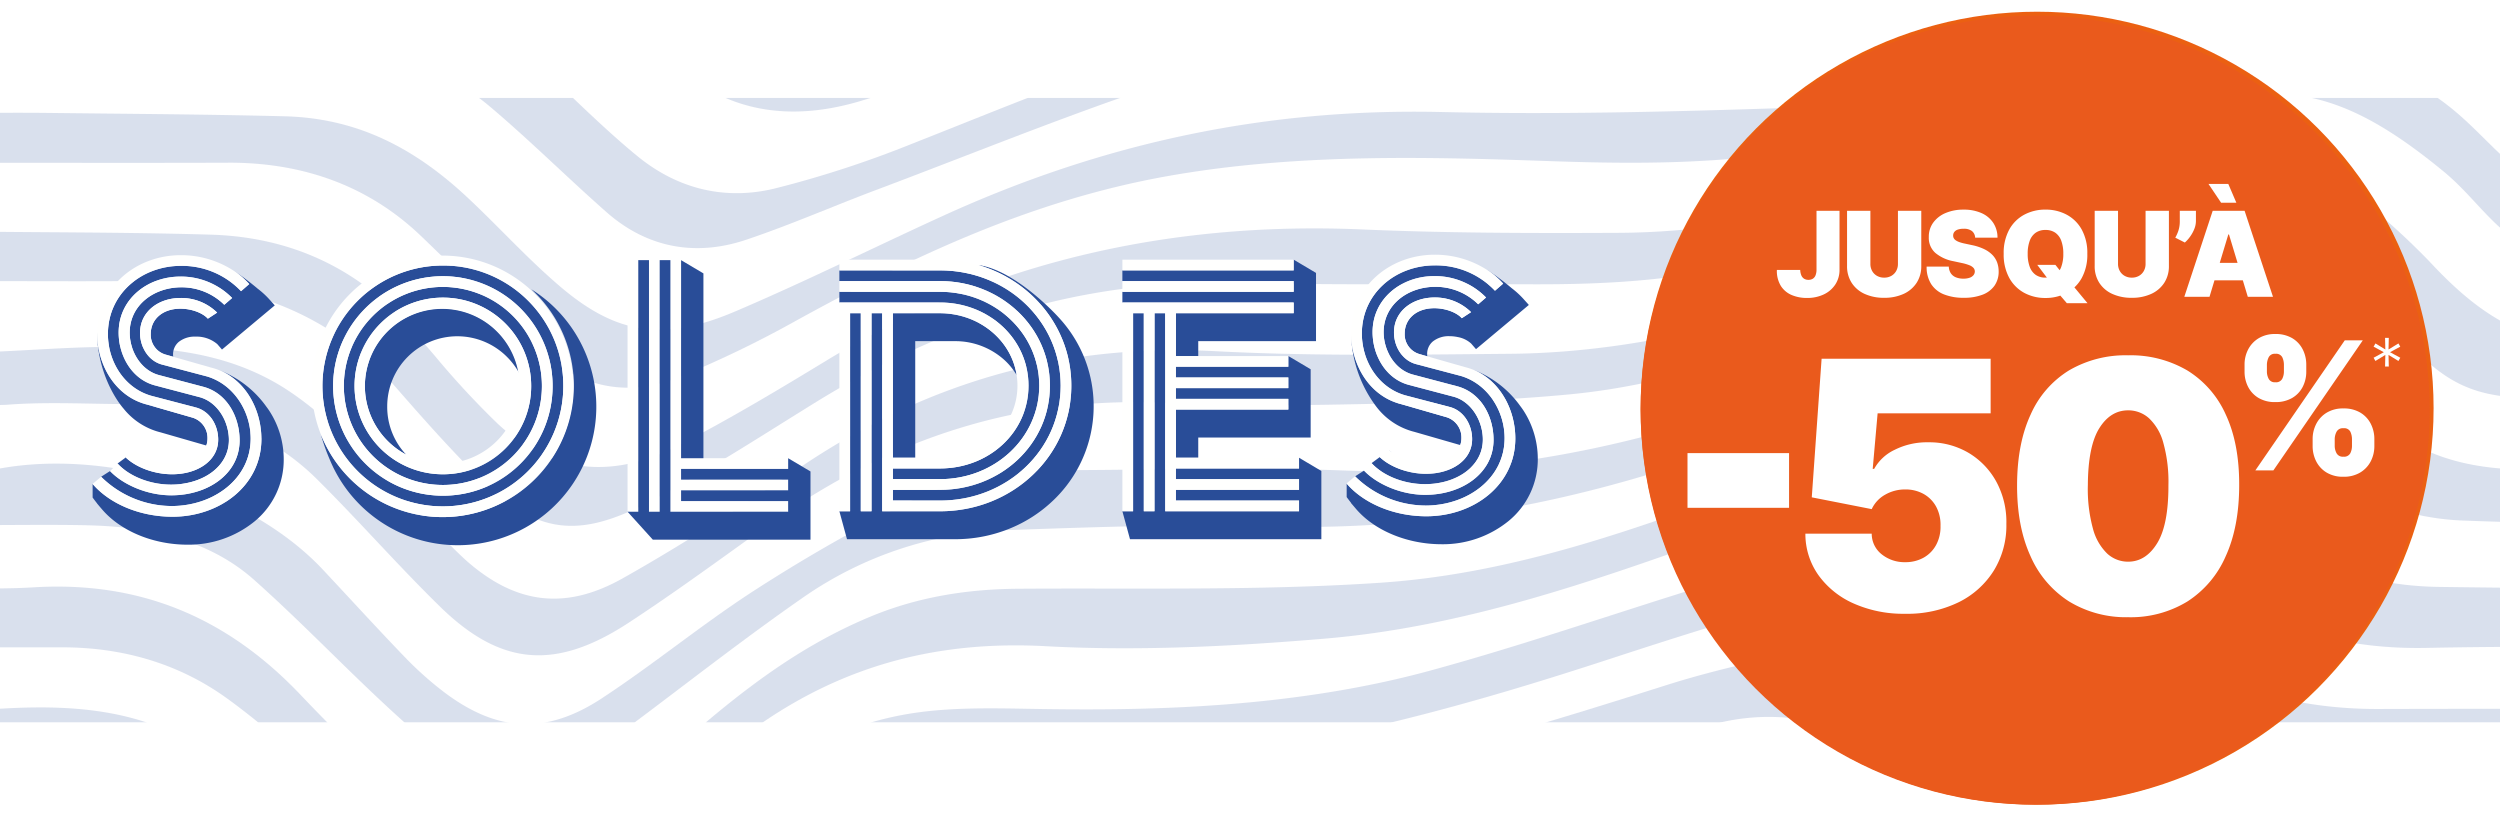<svg xmlns="http://www.w3.org/2000/svg" xmlns:xlink="http://www.w3.org/1999/xlink" width="640" height="210" viewBox="0 0 640 210"><rect x="0" y="0" width="640" height="210" fill="#333333" stroke="none"/><defs><clipPath id="a"><rect width="640" height="210" fill="#fff" stroke="#707070" stroke-width="1"/></clipPath><clipPath id="b"><rect width="708.615" height="160" transform="translate(0 0)" fill="none"/></clipPath><clipPath id="c"><rect width="657.977" height="940.296" fill="none"/></clipPath><clipPath id="d"><rect width="714.853" height="793.551" fill="none"/></clipPath><clipPath id="e"><rect width="389.949" height="91.807" fill="none"/></clipPath><clipPath id="g"><rect width="640" height="210"/></clipPath></defs><g id="f" clip-path="url(#g)"><rect width="640" height="210" fill="#fff"/><g clip-path="url(#a)"><g transform="translate(0 -1502)"><g transform="translate(0 1527)" clip-path="url(#b)"><g transform="translate(0 -388.984)" opacity="0.35"><g transform="translate(-8 -187)" clip-path="url(#c)"><g transform="translate(0.799 143.763)" opacity="0.5"><g clip-path="url(#d)"><path d="M15.362,5589.8l11.444-.083c9.55-.074,19.216-.15,28.93-.15,17.433,0,35.02.241,52.381,1.164,36.6,1.94,79.889,3.283,123.481-1.5,30.092-3.3,65.1-6.59,99.735-3.745,24.618,2.022,48.684,3.845,72.475,3.944,79.13.324,159.582.273,237.391.227,25.884-.017,44.92-.033,70.8-.035,1.891,0,3.833-.127,5.711-.25.639-.041,1.277-.083,1.917-.121V5570.22h-8.061c-24.55,0-42.251.022-66.8.044-67.591.059-137.484.118-206.224-.257a389.225,389.225,0,0,1-60.43-5.064c-34.927-5.708-72.558-9.663-111.056-.05-50.826,12.688-105.533,15.506-167.247,8.617-20.582-2.3-41.852-2.539-62.42-2.774-9.059-.1-18.426-.21-27.616-.491a9.482,9.482,0,0,0-2.375.389c-.344.083-.707.171-1.1.257.013,1.052.054,2.092.095,3.12a40.075,40.075,0,0,1-.215,8.042c-.463,2.869-.2,4.731.828,5.859,1.233,1.356,3.77,1.962,8.352,1.891" transform="translate(-5.811 -4798.953)" fill="#294d98"/><path d="M31.24,5326.86l7.021.362c20.407,1.052,41.508,2.139,62.217,3.705,8.784.664,17.677,1.653,26.277,2.608,9.581,1.064,19.488,2.166,29.263,2.82,35.013,2.341,71.431-2.505,118.1-15.716,37.454-10.606,73-11.453,108.682-2.593a300.6,300.6,0,0,0,68.287,8.41c66.5.678,134.13.557,199.536.443,23.849-.043,40.85-.085,64.7-.091,1.909,0,3.866-.1,5.755-.187.637-.03,1.274-.061,1.911-.089v-17.914c-.385-.041-.745-.083-1.085-.122a23.7,23.7,0,0,0-2.655-.213h-.012q-28.829.027-57.657-.091c-45.051-.124-84.8-.251-130.6.534-48.912.84-96.618-.01-142.311-19.363-20.519-8.692-43.354-9.142-67.866-1.334-17.413,5.545-35.049,11.685-52.418,18.247-49.843,18.835-100.382,23-150.213,12.382-28.961-6.172-63.507-12.254-100.12-10.523-1.9.089-3.807.211-5.752.335l-2.007.126V5326.8c2.26-.006,4.439-.033,6.562-.061,2.246-.029,4.439-.057,6.6-.057,2.633,0,5.215.042,7.79.176" transform="translate(-9.399 -4567.339)" fill="#294d98"/><path d="M118.027,5098.355c50.419,11.029,99.5,7.045,145.872-11.841,6.006-2.446,12.078-5,17.949-7.47,9.385-3.948,19.089-8.031,28.784-11.779,15.109-5.845,31.625-11.237,50.066-11.237.287,0,.572,0,.862,0,14.412.132,29.1,3.5,46.213,10.61,31.928,13.255,62.2,19.525,92.573,19.155,51.473-.62,103.815-.83,154.433-1.033,22.343-.09,37.837-.18,60.177-.3,2.113-.013,4.252-.128,6.321-.242.7-.038,1.393-.076,2.082-.109v-17.449h-7.766c-19.862-.011-32.87-.033-52.728-.067-47.3-.079-96.214-.163-144.311.247-35.249.283-64.963-7.548-91.017-23.986-16.375-10.33-33.938-14.071-52.193-11.129l-.6.1c-16.4,2.645-33.368,5.381-48.347,11.2-21.192,8.235-41.8,18.4-61.74,28.231q-4.491,2.216-8.983,4.423c-33.779,16.579-68.352,22.127-102.754,16.487-21.435-3.513-42.73-9.21-63.323-14.719q-6.749-1.806-13.5-3.588c-22.947-6.026-44.315-8.251-65.312-6.789v18.383a179.378,179.378,0,0,1,18.117-.9c27.267,0,53.213,5.794,78.463,11.432q5.329,1.19,10.659,2.364" transform="translate(-9.811 -4356.534)" fill="#294d98"/><path d="M541.208,4851.214c-31.061-.013-57.336-8.778-78.092-26.051-17.155-14.276-38.009-18.766-61.993-13.337-14.329,3.243-28.769,6.967-42.735,10.568-14.344,3.7-29.175,7.524-43.909,10.834-32.229,7.238-53.923,17.813-70.341,34.288-9.2,9.231-22.142,15.736-38.464,19.334-27.961,6.167-56.456,3.772-87.122-7.318-10.631-3.845-21.287-8.045-31.59-12.106-8-3.152-16.265-6.41-24.462-9.48-15.147-5.671-32.358-7.79-52.605-6.475v16.065c4.038.292,8.069.455,11.977.612,9.224.37,17.936.719,26.277,2.677,22,5.165,43.936,11.694,65.154,18.01l7.67,2.28c53.413,15.849,99.416,10.453,140.638-16.5,6.158-4.028,12.452-7.734,18.9-11.492,28.1-16.38,60.41-23.623,93.817-30.181,27.66-5.426,51.4-.817,72.576,14.1,1.078.76,2.292,1.443,3.465,2.1,1.011.57,2.058,1.159,3.041,1.808,16.5,10.88,36.349,16.71,59.008,17.329,15.38.422,31.045.349,46.192.274q8.834-.041,17.664-.057c34.016,0,61.182-.023,95.2-.042l51.252-.025V4851.1h-2.854l-58.675.051c-42.276.044-77.706.09-119.982.069" transform="translate(-9.07 -4171.334)" fill="#294d98"/><path d="M712.877,4651.737c-25.788-.071-45.174-.075-70.514-.069q-32.507,0-65-.041c-21.135-.042-45.519-1.958-66.113-15.854-6.5-4.39-12.7-9.228-18.682-13.907-16.61-12.984-34.925-17.187-54.445-12.49-9.734,2.342-19.562,4.952-29.067,7.476-11.724,3.113-23.849,6.333-35.914,9.081q-9.611,2.191-19.218,4.448c-25.8,6.019-52.485,12.242-79.193,16.1-25.466,3.679-44.755,10.414-56.127,31.331-7.4,13.608-21.295,21.884-40.186,23.933-14.854,1.615-28.66-.11-41.033-5.119-18.653-7.552-36.65-16.273-53.32-24.574q-2.588-1.289-5.171-2.6c-16.129-8.13-32.806-16.537-52.3-17.351-2.859-.12-5.312-.266-7.415-.39-5.969-.356-9.256-.551-10.472.579-1.148,1.068-1.028,3.822-.808,8.822.078,1.793.169,3.878.22,6.3.209.069.4.14.585.206a3.765,3.765,0,0,0,1.205.318c1.952-.1,3.893-.148,5.811-.148,28.036,0,52.312,10.305,73.057,20.112,20.145,9.524,43.844,19.931,70.2,22.881,33.624,3.764,58.431-4.14,75.858-24.161l.772-.889c3.105-3.579,6.316-7.28,10.388-10,1.241-.83,2.488-1.691,3.74-2.556,6.093-4.208,12.392-8.56,19.524-10.391,25.716-6.6,52.009-12.885,77.436-18.963,18.661-4.461,37.958-9.073,56.877-13.776,28.9-7.179,53.545-2.392,75.34,14.642,19.291,15.076,38.5,22.53,58.711,22.788,46.259.586,86.456.6,131.952.617q23.331.009,46.661.038h.015a15.127,15.127,0,0,0,4.214-.66c.565-4.793,1.113-9.638.37-14.223-.476-.487-4.946-1.5-7.96-1.506" transform="translate(-7.298 -4002.111)" fill="#294d98"/><path d="M720.5,4452.224c-.134-.152-.311-.356-.547-.64h-8.987c-10.621-.009-21.385-.086-31.809-.176-23.668-.2-41.287-.412-65.283.506-40.265,1.537-69.917-8.94-93.325-32.968-11.423-11.727-27.293-16.133-44.661-12.41-12.078,2.587-23.852,5.207-35.122,8.781-61.3,19.442-121.75,36.867-186.826,36.688H253.7c-24.323,0-42.712,10.688-53.192,30.923A87.884,87.884,0,0,1,194,4493.193c-9.058,12.746-21.416,18.489-35.748,16.611-14.557-1.91-25.645-5-33.9-9.452-14.2-7.655-27.743-16.6-40.844-25.252-4.591-3.031-9.18-6.061-13.8-9.043-18.609-12.005-39-16.556-62.358-13.9.007.959.026,1.9.044,2.832a73.471,73.471,0,0,1-.109,7.552c-.155,1.874.122,3.106.872,3.878.862.89,2.481,1.308,5.1,1.317a172.939,172.939,0,0,1,22.4,1.392c18.1,2.414,32.949,11.119,47.306,19.538l.687.4c3.346,1.961,6.66,3.968,9.973,5.977,14.831,8.984,30.167,18.274,48.192,23.009,15.61,4.1,33.845,6.951,50.742-2.994,10.11-5.949,15.442-15.216,20.6-24.178,6.176-10.735,15.836-23.143,35.877-23.827,49.359-1.686,96.2-13.361,131.492-23.344,20.508-5.8,47.56-13.205,74.948-19.015,16.09-3.415,32.211.442,46.635,11.146q3.018,2.238,6.06,4.453c3.778,2.764,7.684,5.621,11.442,8.518,16.014,12.332,34.909,18.585,56.165,18.585.575-.04,1.271,0,1.9,0,28.543,0,50.237.056,78.78.111q24.231.048,48.463.085c9.048.014,14.039.02,15.789-1.887,1.647-1.791,1.062-5.873-.015-13.271-.044-.053-.1-.119-.184-.21" transform="translate(-6.874 -3832.733)" fill="#294d98"/><path d="M26.665,4269.042c.608-.014,1.215-.021,1.82-.021,16.053,0,31.229,5.012,46.335,15.292,5.2,3.536,10.26,7.353,15.155,11.043,3.007,2.268,6.016,4.536,9.071,6.754q2.092,1.518,4.174,3.05c12.27,9,24.959,18.3,40.9,23.032,16.346,4.854,27.839,2.3,38.433-8.543a130.9,130.9,0,0,0,13.748-17.333c15.929-23.145,38.226-34.049,68.231-33.387a432.322,432.322,0,0,0,48.593-1.6c42.443-3.853,82.443-15.587,115.974-26.559,16.465-5.388,35.961-11.605,55.716-16.86,14.485-3.854,29.051-1.752,41.008,5.921a232.418,232.418,0,0,1,25.565,19.579c13.5,11.592,28.442,17.8,44.428,18.457,23.626.968,40.845,1.248,64.121,1.519q9.633.114,19.26.239c10.188.14,20.158.106,30.716.068q6.666-.023,13.42-.033v-16.032h-8.654q-14.495,0-28.99-.013c-21.963-.015-37.817-.031-60.146.034-26.961.041-49.315-8.777-66.361-26.314-2.141-2.2-4.421-4.374-6.629-6.475-1.129-1.075-2.258-2.15-3.374-3.234-11.242-10.916-24.807-14.941-39.244-11.642-15.761,3.6-31.452,8.377-46.627,13l-6.236,1.9c-9.462,2.866-19.022,5.944-28.266,8.919-14.994,4.827-30.5,9.819-46.014,14.047-34.865,9.5-71.259,10.233-99.08,9.814l-3.69-.062c-9.833-.175-20.014-.355-29.626,1.126-26.894,4.146-44.424,20.074-58.027,35.108-1.565,1.732-3.1,3.485-4.644,5.238a184.689,184.689,0,0,1-12.692,13.5c-9.678,9.011-21.6,11.328-33.565,6.523a132.671,132.671,0,0,1-28.948-15.537c-7.621-5.59-14.886-11.732-21.911-17.67-6.552-5.537-13.326-11.263-20.36-16.517-17.867-13.348-40.156-12.928-59.773-11.343v15.042c1.623,0,3.212.012,4.781.021,3.942.024,7.663.047,11.41-.043" transform="translate(-9.55 -3664.928)" fill="#294d98"/><path d="M8.089,4072.818a2.832,2.832,0,0,0,.459.91c.127.2.266.424.409.674h6.1c5.105,0,10.27,0,15.437,0h.081c16.05,0,30.279,4.414,42.3,13.12,5.316,3.851,10.416,8.106,15.184,12.135,4,3.376,7.969,6.887,11.812,10.282,7.6,6.715,15.463,13.659,23.817,19.855,16.859,12.507,32.182,11.809,48.225-2.184,4.6-4.016,8.971-8.375,13.2-12.591,1.751-1.747,3.5-3.494,5.273-5.223,26.951-26.3,56.236-37.645,92.134-35.677,25.677,1.4,51.358-.279,70.862-1.9,36.176-3,69.531-14.884,101.788-26.375,17.661-6.292,38.662-13.511,60.513-19.359,15.233-4.075,29.99-.478,41.554,10.132l1.079.989c4.812,4.417,9.789,8.983,14.592,13.549,17.068,16.237,37.691,23.9,63.018,23.391,19.308-.378,32.1-.286,51.09-.2,8.948.042,17.859.087,26.845.079,1.72,0,3.468-.094,5.319-.193.668-.036,1.354-.072,2.062-.1V4059.4l-2.6,0c-2.282,0-4.4.005-6.521-.006q-11.67-.056-23.339-.083c-18.56-.054-30.9-.11-49.776-.379-17.884-.256-33.021-5.718-44.993-16.237-5.534-4.864-10.862-10.044-16.014-15.053q-2.94-2.859-5.894-5.7c-11.029-10.57-24.133-14.424-37.885-11.163a499.016,499.016,0,0,0-54.71,16.387q-6.891,2.5-13.767,5.06c-30.955,11.453-62.963,23.3-97.644,25.637-22.922,1.548-46.376,1.521-69.031,1.5-7.9-.007-15.8-.018-23.69.038-14.306.1-26.821,2.489-38.258,7.306-17.9,7.54-32.283,18.5-48.371,32.625l-1.968,1.729c-7.214,6.348-14.675,12.912-22.846,18.521-9.432,6.474-20.624,6.988-31.511,1.453-4.716-2.4-10.734-5.687-15.434-9.854-8.419-7.466-16.7-15.51-25.327-24.594-19.156-20.175-41.543-29.193-68.466-27.54-3.323.2-5.948.238-8.057.267-3.576.048-5.547.075-6.34.853-.886.869-.842,3.251-.762,7.575.026,1.45.057,3.128.06,5.074" transform="translate(-7.491 -3501.464)" fill="#294d98"/><path d="M39.773,3883.387c18.607.387,32.584,4.969,42.727,14,6.7,5.964,13.166,12.289,19.423,18.406,6.114,5.976,12.434,12.154,18.947,17.979a69.251,69.251,0,0,0,19.819,12.877c12.431,5.03,23.062-.879,31.825-7.321,6.335-4.657,12.7-9.48,18.848-14.145,10.279-7.8,20.91-15.856,31.755-23.393a96.4,96.4,0,0,1,52.6-17.186l2.3-.08c21.28-.735,43.286-1.5,64.882-.844,40.886,1.219,81.754-6.326,124.935-23.112,22.378-8.7,46.146-16.811,72.661-24.8,11.62-3.5,28.414-5.131,42.461,6.958,5.858,5.041,11.97,10.861,18.687,17.794,13.292,13.718,28.9,21,46.378,21.654,19.567.728,32.656.785,51.936.841,7.82.023,15.641.045,23.457.11a2.7,2.7,0,0,1,.336-.281c.072-.054.143-.111.218-.167V3869.2h-8.235q-7.844,0-15.7.006c-11.638.008-23.67.019-35.5-.066-21.86-.16-32.9-6.778-46.33-19.669q-4.181-4.014-8.338-8.044-4.811-4.656-9.644-9.3c-12.83-12.291-27.337-16-44.361-11.324-1.487.408-3,.764-4.511,1.12a71.093,71.093,0,0,0-7.614,2.091l-7.13,2.552c-20.824,7.45-42.355,15.154-63.378,23.024-39.2,14.671-75.811,21.134-111.963,19.76-16.858-.643-34.051-.446-50.678-.256-6.826.078-13.651.155-20.474.178-16.281.055-28.65,2.472-38.931,7.6a427.322,427.322,0,0,0-40.3,22.966c-7.054,4.542-13.879,9.567-20.482,14.427-6.086,4.48-12.379,9.113-18.855,13.371-14.235,9.365-26.746,8.859-40.563-1.63a87.427,87.427,0,0,1-9.994-8.943c-4.6-4.771-9.172-9.695-13.588-14.457q-3.666-3.952-7.349-7.892c-20.282-21.609-59.961-32.513-88.772-24.474v13.1c2.908,0,5.765-.017,8.588-.032,3.051-.015,6.027-.031,8.97-.031,3.673,0,7.293.024,10.942.1" transform="translate(-10.212 -3341.688)" fill="#294d98"/><path d="M719.552,3678.6c-.126-.182-.295-.43-.525-.781-3.255,0-6.526.023-9.808.045-7.546.049-15.35.1-23.058-.094-25.195-.638-37.318-8.16-51.151-23a181.354,181.354,0,0,0-18.565-16.741c-13.295-10.768-28.091-14.006-43.983-9.628a219,219,0,0,0-22.238,7.238c-7.464,2.936-14.981,6.064-22.251,9.089-8.97,3.733-18.245,7.593-27.511,11.13-28.727,10.966-63.17,22.22-100.821,22.551l-8.458.079c-21.9.213-44.537.434-66.718-.735-38.666-2.041-73.187,7.483-105.616,29.1-13.761,9.172-29.826,19.737-46.356,29.033-14.451,8.127-27.083,6.762-39.76-4.285a99.454,99.454,0,0,1-7.3-7.3c-1.623-1.741-3.3-3.543-5.048-5.228-3.261-3.143-6.451-6.468-9.536-9.682-7.22-7.523-14.688-15.3-23.538-21.266-19.718-13.281-43.25-11.985-66.016-10.733-4.763.262-9.68.533-14.515.669-.039.56-.07,1.081-.1,1.578a31.466,31.466,0,0,1-.37,3.809c-.559,3.066-.259,5.153.919,6.379,1.326,1.383,3.941,1.911,8.017,1.6,3.877-.291,7.8-.381,11.716-.381,3.191,0,6.37.06,9.5.118,2.014.038,4.027.076,6.039.1,21.684.241,39.081,6.714,51.708,19.238,5.136,5.1,10.152,10.422,15,15.573,5.311,5.639,10.8,11.471,16.458,17.007,15.59,15.254,29.6,16.459,48.365,4.166,9.781-6.406,19.384-13.312,28.671-19.992q3.534-2.54,7.068-5.073c31.98-22.867,65.54-33.067,102.508-31.174,18.247.933,36.984.538,53.521.19,14.951-.314,32.33-.787,49.367-2.429,25.977-2.5,50.17-11.372,73.566-19.946l5.668-2.075c5.834-2.126,11.644-4.3,17.457-6.476,14.681-5.493,29.862-11.174,45.154-15.954,24.035-7.513,39.87-3.521,56.461,14.249l10.464,11.176c10.936,11.7,16.926,18.321,31.307,19.692a499.467,499.467,0,0,0,52.5,1.867c6.309-.058,10.243-.2,11.674-1.738,1.4-1.508.992-4.989.308-10.755-.008.05-.078-.055-.182-.208" transform="translate(-5.875 -3180.617)" fill="#294d98"/><path d="M51.556,3525.445c.365,0,.731,0,1.095,0,27.055,0,48.723,9.105,64.421,27.074,6.888,7.885,13.687,15.577,21.131,22.994,14.749,14.7,25.5,16.223,44.252,6.281,11.475-6.085,22.6-13.043,33.357-19.774q4.188-2.62,8.383-5.227c34.886-21.6,70.021-31.684,107.433-30.86,17.972.4,36.261.375,53.951.357q11-.013,21.994,0c19.783.071,42.849-.875,64.164-8.159,31.4-10.726,63.061-22.542,90.274-32.776,34.836-13.1,51.866-10.537,79.244,11.908,8.961,7.349,12.933,15.682,25.224,21.764,17.033,8.429,36.211,8.045,56.023,6.73V3512.73l-3.186-.008c-2.779-.009-5.444-.018-8.1.018-16.361.226-30.574-3.094-42.235-9.847-12.565-7.277-17.6-15.827-27.572-23.23-18.161-13.486-37.582-16.934-57.724-10.246-12.436,4.128-24.722,9.143-36.6,13.993-5.342,2.181-10.867,4.436-16.336,6.583-30.32,11.9-63.486,22.938-100.563,23.123-24.447.122-44.947.021-65.576-.868-50.805-2.189-96.992,9.12-137.264,33.62-11.858,7.214-24.543,14.831-37.8,21.684-17.2,8.894-32.772,7.01-46.286-5.594a214.322,214.322,0,0,1-16-17.265c-2.279-2.651-4.636-5.392-7.016-8.033-13.254-14.707-30.206-22.471-50.383-23.077-14.442-.432-29.144-.536-43.362-.636q-7.079-.05-14.16-.111h-.028a7.976,7.976,0,0,0-2.233.478c-.22.068-.442.136-.665.2v11.953c4.4,0,8.722.011,13,.021,10.041.022,19.523.044,29.15-.043" transform="translate(-8.667 -3046.289)" fill="#294d98"/><path d="M74.809,3376.531h.314c19.539,0,36.035,6.3,49.033,18.736,3.623,3.464,7.2,6.969,10.768,10.472,6.614,6.485,13.453,13.191,20.5,19.516,10.16,9.119,22.191,11.266,34.787,6.2a278.792,278.792,0,0,0,30.4-14.69c28-15.361,58.879-30.455,94.938-36.836,33.795-5.982,68.4-4.8,98.934-3.754,20.635.7,42.786.8,65.017-3.233,26.12-4.74,50.379-14.5,73.839-23.948q4.9-1.972,9.8-3.931c15.528-6.181,29.144-9.959,41.627-11.549,20.977-2.671,37.219,7.812,52.933,17.948l.28.18c13.586,8.762,21.781,17.413,39.69,21.345,5.817,1.278,11.672,2.051,17.869,2.869,2.466.326,4.946.653,7.435,1.016v-12.5c-2.861-.557-5.767-1.009-8.583-1.447-6.841-1.062-13.3-2.064-19.143-4.466-18.959-7.79-29.87-16.653-44.745-24.3-20.358-10.463-40.982-12.488-61.295-6.016-14.771,4.706-29.354,10.513-43.457,16.13l-1.1.437c-22,8.763-46.04,16.993-72.706,17.87-27.687.91-57.308,1.658-86.343.986-44.491-1.044-86.281,7.651-127.721,26.55-6.51,2.968-13.081,6.07-19.436,9.068-11.055,5.217-22.486,10.611-33.987,15.5-17.959,7.623-29.976,5.942-44.348-6.208-5.211-4.405-10.048-9.253-14.727-13.942-3.133-3.14-6.373-6.386-9.69-9.465-14.538-13.492-29.281-19.979-46.4-20.413-15.214-.386-30.695-.547-45.666-.7q-7.529-.078-15.054-.165c-4.314-.052-8.624-.04-13.06-.026q-2.69.01-5.448.013v12.776q9.914,0,19.6.011c15.259.013,30.2.024,45.131-.028" transform="translate(-9.219 -2927.664)" fill="#294d98"/><path d="M7.725,3238.969h2.65l27.705.026q26,.027,52.011.084c19.672.056,36.377,5.795,49.65,17.055,5.76,4.887,11.347,10.076,16.747,15.094,4.153,3.858,8.445,7.847,12.783,11.666,10.229,9,22.549,11.447,35.648,7.061,7.067-2.368,14.083-5.171,20.868-7.882,4.105-1.64,8.35-3.336,12.571-4.921,7.332-2.756,14.639-5.574,21.945-8.393,17.846-6.885,36.3-14.006,54.9-20.044,31.772-10.316,65.682-10.058,98.48-9.8l7.635.054c21.231.123,46.356-.026,71.744-2.084,23.512-1.908,45.1-10.685,65.967-19.173q2.884-1.172,5.765-2.338c35.813-14.461,61.324-13.606,92.076,2.615,11.605,6.122,24.762,10.544,37.483,14.82l4.38,1.475c4.662,1.578,9.743,2.3,15.121,3.058,2.186.309,4.439.627,6.717,1.013v-12.077c-22.641-2.325-43.206-10.089-63.1-17.6-3.428-1.293,0-2.588-3.442-3.855-19.513-7.195-36.948-9.085-53.325-5.784a365.229,365.229,0,0,0-37.931,10.1c-4.565,1.44-9.183,2.993-13.65,4.494-18.268,6.141-37.16,12.492-57.6,12.982-12.2.291-24.6.248-36.6.208-13.686-.049-27.836-.1-41.725.352-18.63.6-41.815,1.35-63.331,4.85-31.776,5.17-61.456,17.013-90.158,28.466q-6.168,2.46-12.34,4.9a270.8,270.8,0,0,1-35.028,11.411c-12.676,3.094-24.885.2-35.3-8.366-6.314-5.191-12.259-10.869-18.006-16.36l-.59-.563c-16.838-16.082-35.474-24.025-56.978-24.281-30.01-.358-60.659-.046-89.476.3-1.372.016-3.937,2.359-4.574,4.178-.51,1.453-.261,3.149.029,5.114.1.694.207,1.406.282,2.141" transform="translate(-6.77 -2821.333)" fill="#294d98"/><path d="M46.49,3107.5c8.922-.015,17.972-.031,27.067-.031,13.223,0,26.544.032,39.738.141,23.714.2,42.251,6.633,56.67,19.677,2.261,2.044,4.656,4.06,6.971,6.01,3.664,3.085,7.453,6.274,10.836,9.682,13.179,13.275,29.857,17,49.572,11.057,8.8-2.653,17.577-5.808,26.063-8.859,6.461-2.323,13.143-4.726,19.806-6.9q8.677-2.826,17.338-5.7c20.194-6.67,41.077-13.566,62.028-19.287,25.85-7.06,52.944-6.592,79.156-6.137,6.93.119,14.088.233,21.122.226,4.446-.013,9.02.064,13.432.139,12.961.217,26.371.442,39.04-1.531,17.12-2.665,34.14-7.329,50.6-11.838,4.568-1.252,9.134-2.5,13.7-3.713,28.039-7.428,51.4-8.169,73.516-2.335,5.852,1.544,4.835,3.146,10.666,4.747,8.71,2.391,17.716,4.864,26.638,7.092,7.482,1.867,14.961,3.41,22.88,5.045,3.234.667,6.5,1.342,9.813,2.049.533-5.43.767-8.481-.37-10-1.173-1.565-4.125-2.02-10.009-2.924l-.321-.05c-7.663-1.179-15.359-2.717-21.876-4.066-5.917-1.224-11.816-2.515-17.713-3.806-10.418-2.28-14.339-4.638-25.022-6.563-27.479-4.951-53.813.323-75.951,6.138-20.233,5.316-47.2,11.31-76.377,10.352-19.588-.632-39.56-.33-58.871-.036q-5.334.08-10.664.156a266.282,266.282,0,0,0-30.162,1.826c-29.069,3.777-56.012,12.816-81.117,21.751-21.515,7.658-44.447,15.747-67.464,23.057-17.362,5.516-33.52,2.134-46.725-9.781l-2.311-2.08c-3.573-3.209-7.267-6.528-10.726-9.933-15.567-15.328-34.275-23.337-55.6-23.8-29.018-.638-58.543-.73-87.1-.82q-16.4-.052-32.8-.132h0a2.866,2.866,0,0,0-1.007.412c-.106.058-.215.116-.324.173v10.622h7.476c9.476.009,18.918-.014,28.38-.029" transform="translate(-9.684 -2721.005)" fill="#294d98"/><path d="M52.4,2971.662q39.921.049,79.845.023h.256c32.213,0,55.681,9.047,71.742,27.655a27.9,27.9,0,0,0,3.068,2.887,34.416,34.416,0,0,1,2.839,2.609c13.63,14.566,31.734,18.589,53.812,11.957,28.767-8.645,56.385-18.177,79.605-26.361,40.212-14.172,74.863-20.138,109.026-18.757,9.111.366,18.413.246,27.406.13,7.531-.1,15.313-.2,22.962-.015,21.787.524,44.256-1.63,68.668-6.584,24.564-4.987,45.312-7.881,66.741-5.8,12.019,1.17,17.3,2.974,29.027,4.719,5.659.841,11.319,1.683,16.986,2.46,8.58,1.177,17.167,2.321,25.961,3.492l11.27,1.5v-10.278q-11.067-1.034-22.065-2.145c-17.3-1.715-28.344-3.488-45.94-4.637q-3.26-.215-6.537-.443c-16.023-1.1-32.588-2.243-48.274-.233-49.544,6.346-94.656,8.782-137.927,7.429-32.032-.983-65.022,4.586-100.752,17.072q-8.376,2.927-16.738,5.9c-18.708,6.619-38.055,13.463-57.444,19.352-35.7,10.843-49.877,8.2-68.99-12.844-18.589-20.468-42.438-29.82-75.112-29.548-28.276.267-57.027.206-84.83.147q-19.976-.041-39.953-.05c-1.865,0-3.719.115-5.682.235-.676.042-1.359.084-2.051.122v9.965h8.553q17.266.012,34.531.034" transform="translate(-8.588 -2616.403)" fill="#294d98"/><path d="M81.713,2637.732c13.081-.021,26.347-.043,39.68-.043,18.969,0,38.079.043,57,.194a227.262,227.262,0,0,1,36.576,3.2c22.209,3.819,36.678,17.155,47.9,29.7,13.888,15.515,32.521,20.008,55.39,13.34,22.913-6.678,43.334-13.44,62.433-20.674,45.532-17.243,85.17-25.1,124.523-24.833,50.408.385,101.668.226,151.236.075,21.318-.065,35.785-.13,57.1-.155h9.689v-9.673h-8.743c-19.628,0-32.409.026-52.037.051-47.039.062-95.678.123-143.518-.163-34.109-.243-64.693,4.331-93.607,13.864-12.451,4.1-24.975,8.588-37.089,12.923-15.17,5.431-30.857,11.046-46.555,15.973a125.451,125.451,0,0,1-36.571,5.339h-.248c-17.41-.033-29.176-10.557-38.39-20.848-16.445-18.366-38.791-27.305-68.282-27.305q-.645,0-1.292.005c-42.274.371-85.255.295-126.827.218-17.991-.033-35.924-.062-53.977-.062-1.373,0-2.745.066-4.237.137-.5.024-1.02.049-1.556.072v8.713h34.63q18.381-.005,36.761-.043" transform="translate(-9.423 -2345.039)" fill="#294d98"/><path d="M518.158,2806.393c-56.857-1.145-106.987,7.358-153.213,25.974-20.932,8.43-43.176,15.23-62.383,20.942-21.284,6.331-39.92,1.739-55.385-13.646-1.551-1.543-3.258-3.033-4.91-4.475-1.829-1.6-3.721-3.25-5.435-5-14.9-15.229-34.01-22.639-58.392-22.639h-.652c-36.54.2-73.692.12-109.624.047q-25.557-.052-51.116-.078h-.008a44.047,44.047,0,0,0-4.558.32c-.5.052-.994.1-1.5.151v9.2H21.647q20.611,0,41.222.051c31.833.056,64.752.115,97.116-.127.375,0,.749,0,1.121,0,30.25,0,53.687,9.232,71.629,28.208a121.177,121.177,0,0,0,9.712,8.918c10.245,8.686,20.754,12.4,32.141,11.368,8.671-.792,17.1-1.7,24.822-4.135,21.771-6.853,39.589-13.052,56.078-19.512,48.153-18.865,93.3-27,138.033-24.872,29.248,1.394,51.374,1.118,71.74-.89,41.728-4.115,78.77-4.034,131.282.258a182.3,182.3,0,0,0,18.775.233c2.716-.058,5.451-.117,8.211-.127v-8.968c-6.6-.243-13.153-.542-19.664-.84-15.079-.688-29.25-1.312-43.877-1.324-19.309.021-32.1.33-51.092.627-29.745.466-60.5.948-90.738.343" transform="translate(-9.976 -2493.034)" fill="#294d98"/><path d="M141.084,2447.267c24.162,0,48.425.019,72.488.074a180.27,180.27,0,0,1,28.681,2.25c20.86,3.428,34.564,16.073,46.811,28.73,16.141,16.683,36.033,21.6,59.13,14.613,16.916-5.118,33.811-11.07,50.15-16.825,9.776-3.444,19.886-7.005,29.9-10.353,29-9.694,60.526-18.594,94.63-18.5,47,.2,94.794.155,141.014.114,19.366-.017,31.882-.034,51.247-.035h8.653v-8.95l-2.779,0c-2.2,0-4.126.005-6.052-.006q-21.274-.142-42.549-.327c-33.485-.274-61.253-.567-95.315-.54-22.412.01-44.338.177-66.176,2.061-31.237,2.7-60.521,13.013-88.842,22.991l-7.381,2.6c-26.135,9.153-47.524,15.932-67.316,21.332a41.806,41.806,0,0,1-39.654-9.145c-6.936-6.078-13.55-12.243-18.537-16.936-12.954-12.185-26.179-18.584-41.622-20.138-9.875-.994-18.447-1.489-26.207-1.515-58.52-.191-118.025-.26-175.568-.326l-29.127-.034h-.026c-1.339,0-2.711.115-4.162.235-.49.041-.99.083-1.507.122v8.312c.481.03.942.062,1.386.092,1.355.094,2.527.174,3.7.174q27.222-.008,54.445-.032c23.232-.018,46.858-.036,70.582-.036" transform="translate(-9.96 -2184.945)" fill="#294d98"/><path d="M10.7,2235.295c2.009.012,3.748.021,5.488-.021,9.988-.242,19.977-.555,29.965-.869,20.739-.65,42.16-1.321,63.282-1.321.891,0,1.777,0,2.667,0,23.486.064,47.355.621,70.44,1.159,18.037.421,36.69.856,55.034,1.053,35.437.381,61.241,11.212,78.888,33.109,12.482,15.491,30.126,20.31,51.019,13.938,22.588-6.891,45.244-14.655,67.153-22.163q10.634-3.645,21.28-7.265l.707-.24c24.537-8.314,49.909-16.911,77.152-17.2,35.378-.38,71.349-.334,106.143-.292,14.471.018,22.09.035,36.561.025q15.448-.013,30.955,0l13.686,0v-7.923c-.583-.04-1.152-.084-1.712-.127-1.645-.127-3.2-.246-4.737-.247q-19.783-.007-39.566-.031c-42.351-.045-79.291-.088-122.358.168a247.815,247.815,0,0,0-36.372,3.206c-20.919,3.23-40.591,10.509-59.613,17.55-5.912,2.188-12.024,4.449-18.089,6.56-26.444,9.2-48.046,16.083-67.98,21.667-12.485,3.495-25.18.905-35.766-7.292a178.116,178.116,0,0,1-13.717-12.216q-1.4-1.334-2.8-2.664c-18.544-17.534-39-26.2-62.549-26.481-17.949-.217-35.425-.786-51.939-1.691-8.007-.438-16.118-1.078-23.96-1.7-19.448-1.534-39.56-3.12-59.631-1.748-24.864,1.7-50.219,2.579-74.738,3.427-11.073.383-22.523.779-33.777,1.246a18.779,18.779,0,0,0-2.966.46c-.368.076-.749.155-1.15.232l.461,7.678c.9,0,1.741.007,2.541.012" transform="translate(-7.247 -2004.235)" fill="#294d98"/><path d="M488.5,2002.571l-5.216,2.158c-22.6,9.354-45.97,19.027-69.852,26.518-37.916,11.891-48.451,1.889-63.812-16.813-7.852-9.562-17.459-20.083-32.153-23.915-15.01-3.913-27.909-5.932-39.435-6.169-19.446-.4-40.032-1.325-59.161-7.684-30.423-10.114-61.836-11.578-96.041-4.474-39.809,8.269-73.485,13.439-108.453,11.8a11.611,11.611,0,0,0-2.43.234c-.227.036-.456.073-.691.107v6.91a445.24,445.24,0,0,0,91.732-6q3.042-.51,6.088-1.033c23.414-3.991,47.627-8.118,71.827-3.477,29.924,5.737,64.831,11.807,100.9,11.427q.467,0,.933-.005c21.306,0,39.707,8.12,54.705,24.144,1.52,1.625,3,3.276,4.483,4.927,1.724,1.92,3.5,3.9,5.317,5.808,15.5,16.266,28.036,19.564,49.685,13.061,23.061-6.926,50.119-15.476,75.942-26.376,39.006-16.466,77.652-23.814,118.229-22.482,30.776,1.016,55.289.762,85.613.518,12.945-.1,26.33-.213,39.493-.22,1.9,0,3.784-.107,5.778-.218.674-.038,1.354-.076,2.041-.11v-7.234h-7.774q-21.174,0-42.346.1c-32.9.115-60.072.23-93.526-.3-30-.466-60.1,5.673-91.88,18.809" transform="translate(-10.197 -1791.59)" fill="#294d98"/><path d="M681.138,1724.7c-35.489-.072-65.338-.148-101.42.3-13.451.166-25.749,2.058-35.565,5.47-15.051,5.231-29.849,11.64-44.16,17.837-5.734,2.483-11.662,5.05-17.529,7.508-5.483,2.3-11.014,4.735-16.362,7.093-11.648,5.134-23.691,10.443-36.035,14.648-22.145,7.545-39.588,2.592-53.326-15.137-3.473-4.482-6.782-9.153-9.98-13.671l-1.4-1.968c-8.23-11.6-19.778-18.43-34.321-20.291-9.561-1.222-20.4-2.614-30.83-2.393-26.273.552-48.836-5.685-68.953-19.052-14.691-9.763-32.324-12.883-52.412-9.274-19.164,3.442-38.348,7.953-56.357,12.277-5.3,1.273-10.589,2.609-15.875,3.944-23.693,5.984-48.191,12.172-73.812,12.408-5.034.047-10.064.036-15.227.022-2.149-.005-4.319-.01-6.524-.011v7.35c3.7-.137,7.4-.166,10.985-.2,8.505-.067,16.538-.131,24.341-1.521,33.658-6,67.63-12.75,100.972-20.062,24.828-5.445,57.212-9.241,87.475,9.911,13.541,8.572,29.94,10.4,44.2,11.052,6.417.3,12.153.378,17.525.245q1.63-.04,3.231-.04c30.709,0,53.368,10.938,69.2,33.377,16.219,22.984,30.66,26.88,61.8,16.675,1.785-.585,3.12-1.076,4.328-1.594q13.814-5.921,27.614-11.858,23.989-10.31,48-20.578c25.889-11.043,50.639-16.259,75.521-15.979,31.143.364,55.966.329,86.6.3q19.646-.023,39.289-.014h11.791v-6.343c-.63-.049-1.212-.1-1.76-.148-1.456-.127-2.608-.227-3.77-.227q-18.628-.006-37.256-.055" transform="translate(-10.031 -1562.593)" fill="#294d98"/><path d="M14.162,1505.5c20-.2,43.505-1.2,66.146-7.132,13.464-3.526,27.112-7.237,40.311-10.824,15.963-4.34,32.47-8.826,48.785-13.025,14.018-3.608,26.6-5.433,38.063-5.433,20.775,0,37.843,6,53.031,18.259,8.8,7.1,20.774,11.662,35.591,13.554,11.811,1.508,23.359,2.912,34.806,3.537,23.607,1.287,39.762,9.976,49.39,26.564,3.143,5.412,6.955,11.216,11.656,17.744,9.1,12.644,22.14,17.213,38.729,13.574,7.767-1.7,15.932-3.734,23.007-7.067,15.9-7.49,31.848-15.442,47.272-23.132q10.576-5.273,21.17-10.515c23-11.338,45.455-16.638,68.663-16.271,30.19.508,54.055.362,83.759.224q19.058-.09,38.115-.131H720.9v-6.165c-.669-.056-1.324-.117-1.969-.178-1.833-.172-3.564-.334-5.283-.34-11.9-.037-23.812-.006-35.719.028-25.258.069-44.525.141-70.193-.49-34.391-.854-64.414,6.288-91.817,21.813l-1.246.707c-8.779,4.975-17.858,10.12-27.269,14.455q-3.99,1.839-7.979,3.7c-13.7,6.379-27.857,12.974-42.536,17.891-15.487,5.188-28.637,1.3-39.089-11.552a145.372,145.372,0,0,1-12.866-18.913c-10.905-18.787-27.73-28.215-52.951-29.67-30.561-1.761-53.576-9.1-72.429-23.1-14.745-10.948-33.748-14.889-53.5-11.09-27.733,5.326-54.766,11.945-86.822,20.243l-4.12,1.067c-28.575,7.415-58.121,15.08-89.051,15.08h-.583c-4.17-.013-8.344-.011-12.394-.006l-4.767,0c-.853,2.468-.919,4.138-.2,5.093.79,1.05,2.68,1.51,6.049,1.491" transform="translate(-7.185 -1367.308)" fill="#294d98"/><path d="M600.853,1333.192c-25.348-.172-47.215,5.182-66.786,16.418-5.654,3.247-11.327,6.654-16.812,9.949-8.211,4.931-16.7,10.031-25.317,14.705l-4.306,2.343c-12.084,6.588-24.581,13.4-37.872,18.138-14.3,5.1-27.727,1.051-36.841-11.1a206.246,206.246,0,0,1-11.268-17.313c-1.334-2.209-2.668-4.417-4.035-6.608-14.727-23.616-31.058-29.741-43.641-32.44-17.929-3.845-35.127-9.862-49.587-15.241-29.924-11.131-57.835-14.38-85.327-9.928-30.978,5.017-56.448,9.839-80.156,15.175l-3.944.889c-39.552,8.915-80.456,18.129-122.844,15.5a11.617,11.617,0,0,0-2.911.356c-.375.076-.766.154-1.178.227l.433,4.878c31.41,1.492,63.3-1.7,97.448-9.756l15.078-3.567c23.815-5.642,48.44-11.477,72.825-16.666a193.583,193.583,0,0,1,40.327-4.481,148.589,148.589,0,0,1,63.3,13.733,210.665,210.665,0,0,0,52.008,16.112c21.831,3.744,36.085,13.546,46.216,31.78a192.98,192.98,0,0,0,17.863,26.306c4.633,5.808,12.058,8.766,21.484,8.567,14.064-.3,25.674-5.654,35.176-10.847,16.9-9.239,33.8-19.034,50.133-28.507l4.309-2.5a145.224,145.224,0,0,1,77.783-20.073c27.884.578,49.411.439,76.86.311q17.317-.082,34.635-.114c1.729,0,3.477-.084,5.327-.171.66-.031,1.336-.063,2.03-.092v-5.9q-18.869,0-37.514.04c-29.476.045-53.1.093-82.9-.129" transform="translate(-7.524 -1232.548)" fill="#294d98"/><path d="M9.253,1191.57h.021c7.464-.236,15.072-.373,22.43-.505,20.42-.368,41.536-.748,61.915-3.279,23.1-2.871,46.366-7.214,68.86-11.415,13.062-2.44,26.57-4.962,39.912-7.172a345.585,345.585,0,0,1,56.489-4.7,328.577,328.577,0,0,1,85.175,11.175c30.255,8.1,50.953,22.3,63.282,43.409,2.789,4.779,5.941,9.34,8.929,13.6,14.249,20.323,27.409,23.589,52.156,12.95a51.638,51.638,0,0,0,6.142-2.967q5.85-3.507,11.755-6.953c9.716-5.707,19.76-11.609,29.189-17.888,28.522-19,58.695-27.637,92.161-26.4,25.535.938,44.724.73,69.9.527,11.527-.093,23.444-.179,35.166-.172h.288c2.458,0,4.983.008,5.786-1.095.5-.683.43-1.9-.2-3.616-.477-.038-.932-.079-1.369-.118-1.17-.1-2.18-.194-3.191-.2q-18.19-.159-36.38-.251c-26.08-.156-46.2-.319-72.713-.823-33.014-.638-61.177,7.373-86.151,24.466a404.281,404.281,0,0,1-49.118,29.226c-19.795,9.793-35.315,6.347-48.829-10.841-3.46-4.4-6.744-9-9.919-13.443-1.758-2.46-3.516-4.92-5.309-7.359-12.322-16.761-28.111-28.006-48.266-34.376a271.23,271.23,0,0,0-77.089-12.332c-46.472-.985-92.69,7.3-133.481,14.607-51.928,9.3-92.336,12.737-131,11.135-2.29-.094-4.633-.067-6.9-.043-.95.011-1.9.022-2.848.024l-.971,1.118c.41.409.818.858,1.217,1.3.974,1.075,2.183,2.411,2.957,2.411" transform="translate(-5.079 -1115.937)" fill="#294d98"/><path d="M8.868,1043.423a5.077,5.077,0,0,0,1.3.294c66.591,1.69,125.108-1.606,178.893-10.072,31.034-4.886,66.338-9.477,103.228-9.477,12.92,0,26.034.563,39.228,1.875,24.97,2.482,56.649,8.073,80.184,29.463,4.389,3.988,8.614,8.219,12.7,12.309,4.057,4.061,8.253,8.261,12.593,12.208,13.795,12.546,27.275,14.471,45.076,6.439a179.63,179.63,0,0,0,18.837-10.387l3.079-1.859c2.634-1.581,5.252-3.193,7.87-4.8,16.644-10.248,33.855-20.844,55.484-23.427A359.547,359.547,0,0,1,608,1043.467c25.521-.132,44.618.012,69.712.152q18.493.1,36.987.174c.45,0,.919.016,1.391.03,2.044.058,4.162.126,4.941-.871.534-.683.513-1.938-.06-3.735h-8.548c-12.136,0-24.478.076-36.416.151-27.639.172-49.368.349-77.454-.412-32.755-.894-61.076,7.273-86.586,24.952a154.977,154.977,0,0,1-31.32,16.394c-13.565,5.352-27.084,3.628-38.061-4.862-5.749-4.447-11.625-9.505-17.463-15.034-19.138-18.121-41.357-29.211-67.925-33.9-48.578-8.576-96.948-4.55-141.983,1.079q-6.407.8-12.812,1.613c-46.084,5.823-93.724,11.844-141.485,10.106-9.737-.355-19.669-.275-29.276-.2-6.12.049-12.456.1-18.674.039-2.593-.025-4.177.335-4.728,1.1-.425.594-.357,1.618.2,3.049.143.042.285.086.425.129" transform="translate(-7.471 -999.214)" fill="#294d98"/><path d="M17.287,897.674c1.259-.1,2.444-.073,3.647-.073q15.617,0,31.234.059c26.225.075,53.34.151,79.995-.268,21.658-.34,43.888-1.567,66.073-3.647q8.069-.757,16.132-1.542c31.745-3.061,64.395-6.209,97.066-6.209q9.98,0,19.949.418c42.091,1.826,75.808,10.516,103.077,26.567,23.415,13.781,47.19,14.725,72.682,2.881,1.684-.782,3.439-1.49,5.135-2.174,1.621-.653,3.3-1.329,4.887-2.062,21.794-10.027,46.07-14.724,74.226-14.42,31.527.364,56.742.34,87.747.324q18.669-.011,37.336,0h.463a36.6,36.6,0,0,0,6.526-.364,1.544,1.544,0,0,0-.22-3.043,36.9,36.9,0,0,0-5.751-.259l-1.282.005c-12.6-.012-25.467.068-37.885.142-28.479.173-51.086.348-80.029-.493-33.114-.961-62.658,3.986-90.342,15.127-25.874,10.41-50.61,9.648-75.627-2.333a213.348,213.348,0,0,0-58.941-17.952c-38.467-6.074-77.779-4.479-114.536-1.854-10.819.773-21.779,1.632-32.378,2.462-42.346,3.317-82.345,6.45-117.955,4.894l-90.009,0c-.446,0-.907-.034-1.367-.068a6.724,6.724,0,0,0-2.339.07,10.685,10.685,0,0,0-2.587,1.389l-.248.163c.114.094.226.19.34.285a11.738,11.738,0,0,0,2.721,1.884,5.419,5.419,0,0,0,2.258.092" transform="translate(-10.788 -884.169)" fill="#294d98"/></g></g></g></g><g transform="translate(12.168 34.096)"><g clip-path="url(#e)"><path d="M496.474,2229.116l-11.419-3.289c-8.222-2.01-12.881-10.14-12.881-18.18,0-.106,0-.21,0-.315a12.037,12.037,0,0,0,0,1.69c.774,11.283,6.739,17.8,6.739,17.8h0a17.515,17.515,0,0,0,9.49,6.09l11.384,3.279.1.025c.071.016.141.037.21.059a5.147,5.147,0,0,0,.308-1.774,5.432,5.432,0,0,0-3.928-5.39" transform="translate(-459.452 -2181.323)" fill="#294d98"/><path d="M456.775,2383.929c.2.239.392.47.578.678l.277.325c4.764,5.593,13.154,9.066,21.9,9.066a26.658,26.658,0,0,0,17.1-5.906,20.4,20.4,0,0,0,7.529-15.892,22.741,22.741,0,0,0-3.67-12.436q-.385-.581-.8-1.125l0-.005a26.325,26.325,0,0,0-11.848-9.228h0c6.8,2.843,10.609,10.258,10.609,17.524,0,11.968-10.689,19.915-22.748,19.915-8.587,0-16.261-3.471-20.464-8.4v3.485s.521.716,1.142,1.5l-.014.011Z" transform="translate(-443.694 -2313.656)" fill="#294d98"/><path d="M1361.427,2045.912a33.569,33.569,0,1,1-53.853,37.169,50.063,50.063,0,0,0,2.276,6.44c.037.09.074.179.111.269q.353.836.747,1.648l0,.01c.106.227.211.437.315.635a35.465,35.465,0,1,0,50.4-46.171" transform="translate(-1237.599 -2030.971)" fill="#294d98"/><path d="M1344.167,1957.434a30.833,30.833,0,1,0,30.879,30.878,30.762,30.762,0,0,0-30.879-30.878m0,58.925a28.092,28.092,0,1,1,28.138-28.047,27.994,27.994,0,0,1-28.138,28.047" transform="translate(-1243.007 -1948.559)" fill="#294d98"/><path d="M1477.655,2142.512a17.95,17.95,0,0,1,30.68-12.738,18.232,18.232,0,0,1,3.044,4.027,19.869,19.869,0,1,0-28.893,20.969,17.822,17.822,0,0,1-4.832-12.258" transform="translate(-1390.695 -2097.489)" fill="#294d98"/><path d="M1418.632,2037.38a25.351,25.351,0,1,0,25.4,25.4,25.382,25.382,0,0,0-25.4-25.4m0,47.962a22.611,22.611,0,1,1,22.656-22.565,22.5,22.5,0,0,1-22.656,22.565" transform="translate(-1317.472 -2023.024)" fill="#294d98"/><path d="M688.442,3575.543h-.313V3545.7h10.085a18.734,18.734,0,0,1,12.791,4.867,16.65,16.65,0,0,1,3.084,3.821c-1.393-9.084-9.715-15.842-19.709-15.842H682.413v37Z" transform="translate(-465.997 -3517.458)" fill="#294d98"/><path d="M538.725,3372.12c-.011-.013-10.841-12.118-20.644-13.453,13.792,3.976,23.85,16.178,23.85,30.878,0,18-15.074,32.157-33.619,32.157h-14.8V3371h-2.741v50.7H488.03V3371H485.29v50.7h-2.741l1.952,7.154h27.645a36.915,36.915,0,0,0,13.776-2.628,35.333,35.333,0,0,0,11.285-7.22,33.287,33.287,0,0,0,7.635-37.582,33.584,33.584,0,0,0-6.118-9.306" transform="translate(-279.836 -3349.914)" fill="#294d98"/><path d="M613.787,2648.964c.148.132.311.266.486.4Z" transform="translate(-591.381 -2592.675)" fill="#294d98"/><path d="M505.2,2020.25c10.78,0,20.281-6.943,20.281-17.266,0-6.852-4.2-13.795-11.146-15.9l-11.419-3.015c-3.654-.914-5.756-4.568-5.756-8.131,0-5.481,4.751-8.953,10.415-8.953a13.161,13.161,0,0,1,9.318,3.746l-2.375,1.553c-1.187-1.37-4.02-2.558-7.034-2.558-4.477,0-7.583,2.649-7.583,6.486a5.251,5.251,0,0,0,3.928,5.3l1.825.521a4.2,4.2,0,0,1-.037-.549,4.141,4.141,0,0,1,1.453-3.251,6.518,6.518,0,0,1,4.247-1.353,8.231,8.231,0,0,1,5.612,1.908l1.211,1.4,13.509-11.3c-.275-.322-.561-.642-.855-.957l-.441-.493a21.93,21.93,0,0,0-3.07-2.828,62.937,62.937,0,0,0-6.2-4.636,20.536,20.536,0,0,1,4.031,3.447l-2.1,1.827a20.8,20.8,0,0,0-15.439-6.486c-9.867,0-18.637,7.034-18.637,17.449,0,6.943,4.111,13.795,11.054,15.8l11.511,3.015c3.654,1,5.664,4.659,5.664,8.222,0,5.39-5.3,8.861-11.785,8.861-4.842,0-9.41-1.918-11.876-4.294l-2.1,1.553c2.923,3.2,8.222,5.39,13.7,5.39,7.948,0,14.8-4.476,14.8-11.42,0-4.659-2.832-9.684-7.491-10.963L501,1989.371c-5.938-1.553-9.318-7.583-9.318-13.521,0-8.587,7.4-14.343,15.8-14.343a18.338,18.338,0,0,1,13.247,5.481l-2.01,1.736a15.535,15.535,0,0,0-10.963-4.476c-7.034,0-13.247,4.568-13.247,11.6,0,4.568,2.741,9.593,7.491,10.872l11.42,3.015c6.03,1.644,9.227,7.674,9.227,13.7,0,8.588-8.131,14.069-17.449,14.069-6.486,0-12.607-2.923-15.713-6.212l-2.284,1.462a25.866,25.866,0,0,0,18,7.491" transform="translate(-473.48 -1949.801)" fill="#294d98"/><path d="M2421.039,3759.869l0-.006a26.326,26.326,0,0,0-11.848-9.228l-.04-.009c6.8,2.843,10.611,10.258,10.611,17.524,0,11.968-10.689,19.916-22.748,19.916-8.564,0-16.219-3.452-20.428-8.364v3.451s.512.7,1.125,1.479l-.032.025,1.273,1.495c3.5,4.109,8.958,7.074,15.075,8.359a33.281,33.281,0,0,0,6.857.716,26.659,26.659,0,0,0,17.1-5.906,20.4,20.4,0,0,0,7.529-15.892,22.741,22.741,0,0,0-3.67-12.436q-.385-.582-.8-1.125" transform="translate(-2044.007 -3714.999)" fill="#294d98"/><path d="M2421.722,3647.427a5.433,5.433,0,0,0-3.928-5.39l-11.419-3.289c-8.036-1.964-12.668-9.776-12.874-17.635,0,.278.008.557.028.838a31.989,31.989,0,0,0,6.234,17.193,17.6,17.6,0,0,0,9.96,6.694l11.384,3.279.1.025c.071.017.141.037.21.059a5.142,5.142,0,0,0,.308-1.774" transform="translate(-2059.765 -3594.366)" fill="#294d98"/><path d="M2534.942,4050.306l-.014.01a8.291,8.291,0,0,0,.72.567Z" transform="translate(-2191.496 -3994.131)" fill="#294d98"/><path d="M2426.316,3421.482c10.78,0,20.281-6.944,20.281-17.267,0-6.851-4.2-13.8-11.146-15.9l-11.419-3.015c-3.655-.914-5.756-4.568-5.756-8.131,0-5.481,4.75-8.953,10.415-8.953a13.163,13.163,0,0,1,9.318,3.746l-2.375,1.553c-1.187-1.371-4.02-2.558-7.034-2.558-4.477,0-7.583,2.65-7.583,6.487a5.251,5.251,0,0,0,3.928,5.3l1.861.531a4.194,4.194,0,0,1-.037-.552,4.14,4.14,0,0,1,1.453-3.251,6.517,6.517,0,0,1,4.247-1.353,10.158,10.158,0,0,1,2.129.227,6.88,6.88,0,0,1,3.447,1.673l1.211,1.4.017-.014.018.022,13.509-11.3c-.275-.322-.561-.642-.855-.957l-.441-.493a21.867,21.867,0,0,0-3.07-2.827,62.959,62.959,0,0,0-6.2-4.636l-.041-.01a20.5,20.5,0,0,1,4.036,3.45l-2.1,1.827a20.8,20.8,0,0,0-15.439-6.486c-9.867,0-18.636,7.034-18.636,17.449,0,6.943,4.111,13.795,11.054,15.8l11.511,3.015c3.654,1,5.664,4.659,5.664,8.222,0,5.39-5.3,8.862-11.785,8.862-4.829,0-9.385-1.909-11.856-4.275l-2.086,1.542-.015.015c2.928,3.186,8.214,5.367,13.683,5.367,7.948,0,14.8-4.476,14.8-11.419,0-4.659-2.832-9.684-7.491-10.963l-11.419-3.015c-5.938-1.553-9.318-7.582-9.318-13.521,0-8.587,7.4-14.343,15.8-14.343a18.337,18.337,0,0,1,13.246,5.481l-2.01,1.735a15.537,15.537,0,0,0-10.963-4.476c-7.034,0-13.246,4.568-13.246,11.6,0,4.568,2.74,9.593,7.491,10.872l11.419,3.015c6.03,1.644,9.227,7.674,9.227,13.7,0,8.587-8.131,14.069-17.449,14.069-6.474,0-12.583-2.912-15.7-6.194l-2.267,1.451-.015.012a25.864,25.864,0,0,0,17.977,7.472" transform="translate(-2073.586 -3351.154)" fill="#294d98"/><path d="M508.312,3461.34c12.516,0,22.656,9.319,22.656,21.286s-10.14,21.195-22.656,21.195H496.252v2.741h12.059c13.977,0,25.4-10.506,25.4-23.935s-11.42-24.027-25.4-24.027H482.549v2.741Z" transform="translate(-279.836 -3442.994)" fill="#294d98"/><path d="M508.312,3381.393c15.531,0,28.138,11.785,28.138,26.768s-12.607,26.676-28.138,26.676H496.252v2.74h12.059c17.084,0,30.878-12.881,30.878-29.417s-13.795-29.508-30.878-29.508H482.549v2.74Z" transform="translate(-279.836 -3368.529)" fill="#294d98"/><path d="M1584.451,3578.284h-31.518v2.74h31.518v2.741h-31.518v2.741h31.518v2.741h-34.259v-50.7h-2.741v50.7h-2.741v-50.7h-2.741v50.7h-2.741l1.952,7.154h48.986v-17.469l-5.716-3.388Z" transform="translate(-1264.067 -3517.458)" fill="#294d98"/><path d="M1739.094,3701.176v2.74h28.777v2.741h-28.777v2.741h28.777v2.74h-28.777v12.333h5.717v-5.18h28.777v-17.469l-5.716-3.388v2.741Z" transform="translate(-1450.227 -3666.386)" fill="#294d98"/><path d="M1583.081,3349.642v2.74h-30.147v10.963h5.717v-3.809H1588.8v-17.469l-5.717-3.388v2.74H1539.23v2.741h43.851v2.741H1539.23v2.74Z" transform="translate(-1264.068 -3331.297)" fill="#294d98"/><path d="M475.692,2134.686c12.059,0,22.748-7.948,22.748-19.916,0-7.266-3.806-14.681-10.609-17.524a15.335,15.335,0,0,0-2.272-.747l-9.686-2.767-1.825-.521a5.251,5.251,0,0,1-3.928-5.3c0-3.837,3.106-6.486,7.583-6.486,3.015,0,5.847,1.188,7.034,2.558l2.375-1.553a13.162,13.162,0,0,0-9.318-3.746c-5.664,0-10.415,3.471-10.415,8.953,0,3.563,2.1,7.217,5.755,8.131l11.42,3.015c6.943,2.1,11.146,9.045,11.146,15.9,0,10.324-9.5,17.266-20.281,17.266a25.865,25.865,0,0,1-18-7.491l-2.193,1.827c4.2,4.933,11.876,8.4,20.464,8.4" transform="translate(-443.694 -2061.497)" fill="#fffffe"/><path d="M536.231,2054.741c9.318,0,17.449-5.481,17.449-14.069,0-6.029-3.2-12.059-9.227-13.7l-11.42-3.015c-4.751-1.279-7.491-6.3-7.491-10.871,0-7.034,6.212-11.6,13.247-11.6a15.535,15.535,0,0,1,10.963,4.476l2.01-1.736a18.339,18.339,0,0,0-13.247-5.481c-8.4,0-15.8,5.755-15.8,14.343,0,5.938,3.38,11.968,9.318,13.521l11.42,3.015c4.659,1.279,7.491,6.3,7.491,10.963,0,6.943-6.852,11.419-14.8,11.419-5.481,0-10.78-2.193-13.7-5.39l-1.918,1.918c3.106,3.289,9.227,6.212,15.713,6.212" transform="translate(-504.507 -1987.033)" fill="#fffffe"/><path d="M491.735,1974.887c6.486,0,11.785-3.472,11.785-8.862,0-3.563-2.01-7.217-5.664-8.222l-11.511-3.015c-6.943-2.01-11.054-8.861-11.054-15.8,0-10.415,8.77-17.449,18.637-17.449a20.8,20.8,0,0,1,15.439,6.486l2.1-1.827a20.535,20.535,0,0,0-4.031-3.447,24.662,24.662,0,0,0-13.509-3.953c-11.139,0-21.2,7.811-21.373,19.783,0,.1,0,.21,0,.315,0,8.039,4.659,16.17,12.881,18.18l11.42,3.289a5.433,5.433,0,0,1,3.928,5.39,5.147,5.147,0,0,1-.308,1.774c-1.023,2.806-4.506,4.529-9.011,4.529a15.373,15.373,0,0,1-8.741-2.8c-.175-.133-.338-.266-.486-.4l-2.375,1.736c2.467,2.375,7.035,4.294,11.876,4.294" transform="translate(-459.828 -1912.569)" fill="#fffffe"/><path d="M1455.863,2077.353a22.611,22.611,0,1,0,22.656,22.656,22.575,22.575,0,0,0-22.656-22.656m-19.916,22.656a19.8,19.8,0,1,1,10.548,17.529,19.885,19.885,0,0,1-10.548-17.529" transform="translate(-1354.703 -2060.256)" fill="#fffffe"/><path d="M1381.4,1997.406a28.092,28.092,0,1,0,28.138,28.138,28.072,28.072,0,0,0-28.138-28.138m0,53.443a25.351,25.351,0,1,1,25.4-25.306,25.3,25.3,0,0,1-25.4,25.306" transform="translate(-1280.24 -1985.79)" fill="#fffffe"/><path d="M1306.936,1984.608a33.473,33.473,0,1,0-31.185-21.171,33.569,33.569,0,0,0,31.185,21.171m30.879-33.528a30.833,30.833,0,1,1-30.879-30.878,30.762,30.762,0,0,1,30.879,30.878" transform="translate(-1205.776 -1911.327)" fill="#fffffe"/><rect width="2.741" height="64.406" transform="translate(148.488 7.504)" fill="#fffffe"/><rect width="2.741" height="64.406" transform="translate(153.969 7.504)" fill="#fffffe"/><path d="M2642.725,2001.853v-2.74h-27.407v-2.741h27.407v-2.74h-27.407v-2.741h27.407v-2.741h-27.407v-50.7h-2.741v64.406Z" transform="translate(-2453.126 -1929.943)" fill="#fffffe"/><path d="M485.29,3403.086v-50.7h2.741v50.7h2.741v-50.7h2.741v50.7h14.8c18.545,0,33.619-14.161,33.619-32.158,0-14.7-10.058-26.9-23.85-30.879a35.238,35.238,0,0,0-9.769-1.37H482.549v2.74h25.763c17.084,0,30.878,12.972,30.878,29.508s-13.795,29.416-30.878,29.416H496.252v-2.74h12.059c15.531,0,28.138-11.694,28.138-26.676s-12.607-26.767-28.138-26.767H482.549v2.741h25.763c13.977,0,25.4,10.6,25.4,24.027s-11.42,23.936-25.4,23.936H496.252v-2.741h12.059c12.516,0,22.656-9.227,22.656-21.195s-10.141-21.286-22.656-21.286H482.549v53.444Zm10.963-50.7H508.22c9.994,0,18.316,6.758,19.709,15.843a17.811,17.811,0,0,1,.206,2.7c0,10.414-8.953,18.454-19.916,18.454H496.252Z" transform="translate(-279.836 -3331.297)" fill="#fffffe"/><rect width="43.851" height="2.741" transform="translate(275.163 7.383)" fill="#fffffe"/><rect width="43.851" height="2.741" transform="translate(275.163 12.864)" fill="#fffffe"/><path d="M1541.97,3552.015v-50.7h2.741v50.7h2.741v-50.7h2.741v50.7h34.259v-2.74h-31.518v-2.741h31.518v-2.741h-31.518v-2.74h31.518v-2.74h-31.518v-12.334h28.777v-2.74h-28.777V3520.5h28.777v-2.741h-28.777v-2.74h28.777v-2.741h-28.777v-10.963h30.148v-2.741h-43.851v53.444Z" transform="translate(-1264.067 -3480.226)" fill="#fffffe"/><path d="M2457.064,3455.973c9.318,0,17.449-5.481,17.449-14.069,0-6.029-3.2-12.059-9.227-13.7l-11.419-3.015c-4.75-1.279-7.491-6.3-7.491-10.872,0-7.034,6.212-11.6,13.247-11.6a15.534,15.534,0,0,1,10.963,4.476l2.01-1.736a18.337,18.337,0,0,0-13.247-5.481c-8.4,0-15.8,5.755-15.8,14.343,0,5.938,3.38,11.968,9.318,13.521l11.419,3.015c4.659,1.279,7.492,6.3,7.492,10.963,0,6.943-6.852,11.42-14.8,11.42-5.468,0-10.754-2.183-13.682-5.368l-.021-.022-1.918,1.918.018.019c3.112,3.281,9.222,6.194,15.7,6.194" transform="translate(-2104.335 -3388.386)" fill="#fffffe"/><path d="M2396.527,3535.919c12.059,0,22.748-7.948,22.748-19.916,0-7.267-3.807-14.683-10.611-17.525a15.3,15.3,0,0,0-2.27-.746l-9.65-2.757-1.861-.532a5.251,5.251,0,0,1-3.928-5.3c0-3.837,3.106-6.486,7.583-6.486,3.015,0,5.847,1.188,7.034,2.558l2.375-1.553a13.161,13.161,0,0,0-9.318-3.745c-5.664,0-10.414,3.471-10.414,8.953,0,3.563,2.1,7.217,5.755,8.131l11.42,3.015c6.943,2.1,11.145,9.044,11.145,15.9,0,10.323-9.5,17.266-20.281,17.266a25.867,25.867,0,0,1-17.977-7.471l-.02-.02-2.192,1.827.035.042c4.21,4.912,11.865,8.364,20.428,8.364" transform="translate(-2043.523 -3462.851)" fill="#fffffe"/><path d="M2412.57,3376.118c6.486,0,11.785-3.471,11.785-8.862,0-3.563-2.01-7.217-5.664-8.222l-11.511-3.015c-6.943-2.01-11.054-8.862-11.054-15.8,0-10.414,8.77-17.449,18.637-17.449a20.8,20.8,0,0,1,15.439,6.486l2.1-1.827a20.556,20.556,0,0,0-4.036-3.451,24.664,24.664,0,0,0-13.5-3.949c-11.237,0-21.377,7.948-21.377,20.1,0,.182,0,.364.008.545.205,7.859,4.837,15.671,12.873,17.635l11.419,3.289a5.434,5.434,0,0,1,3.928,5.39,5.138,5.138,0,0,1-.308,1.774c-1.023,2.806-4.506,4.529-9.01,4.529a15.518,15.518,0,0,1-8.486-2.612,8.32,8.32,0,0,1-.72-.567l-.021-.018-2.375,1.736.02.019c2.471,2.366,7.028,4.275,11.856,4.275" transform="translate(-2059.658 -3313.921)" fill="#fffffe"/><path d="M2658.268,1988.15v-47.314l-5.716-3.389v50.7Z" transform="translate(-2490.36 -1929.943)" fill="#294d98"/></g><path d="M2493.8,1988.15v2.741H2466.39v2.741H2493.8v2.741H2466.39v2.741H2493.8v2.741h-30.148v-64.407h-2.741v64.407h-2.741v-64.407h-2.74v64.407h-2.74l6.469,7.153h40.357v-17.469Z" transform="translate(-2304.199 -1929.943)" fill="#294d98"/></g></g></g><g transform="translate(-697.838 -231.838)"><circle cx="101.5" cy="101.5" r="101.5" transform="translate(1117.838 234.838)" fill="#eb6012"/><g transform="translate(1135.413 279.725)"><g transform="translate(28.997 0)"><rect width="104.429" height="28.718" transform="translate(0)" fill="#fff"/><path d="M-7.035,17.344a5.586,5.586,0,0,0,4.1-1.5,6.244,6.244,0,0,0,1.58-4.686V-1.7h-5.2V10.81c0,1.152-.616,1.687-1.339,1.687a2.7,2.7,0,0,1-1.794-.8l-1.875,4.178A7.756,7.756,0,0,0-7.035,17.344ZM6.6,17.4c3.99,0,6.829-2.062,6.829-6.989V-1.7H8.176V10.7c0,1.366-.616,1.955-1.526,1.955s-1.526-.616-1.526-2.008V-1.7H-.152V10.489C-.152,15.363,2.633,17.4,6.6,17.4Zm13.9-.054c3.722,0,6.347-2.383,6.347-5.945v-.134c0-3.053-2.116-4.633-4.874-5.891-1.687-.777-2.3-1.152-2.3-1.741V3.58c0-.482.4-.91,1.178-.91a6.962,6.962,0,0,1,3.7,1.5l2.3-4.151A9.623,9.623,0,0,0,20.789-1.99c-3.829,0-6.4,2.357-6.4,5.891v.134c0,3.16,2.008,4.633,5.222,6.052,1.393.616,1.955.964,1.955,1.58v.027c0,.509-.348.991-1.285.991a7.882,7.882,0,0,1-4.445-2.008l-2.169,4.338A10.77,10.77,0,0,0,20.495,17.344Zm22.173-2.089L41.2,13.194a12,12,0,0,0,1.018-5.061V7.168c0-5.811-2.946-9.266-7.364-9.266S27.484,1.384,27.484,7.2v.937c0,5.838,3,9.292,7.284,9.292a6.861,6.861,0,0,0,3.91-1.152l.83,1.178Zm-7.793-2.41c-1.285,0-2.089-1.232-2.089-4.686v-.83c0-3.455.8-4.686,2.089-4.686s2.089,1.232,2.089,4.686V8.748l-2.678,1.794,1.526,2.008A1.451,1.451,0,0,1,34.875,12.845ZM50.006,17.4c3.99,0,6.829-2.062,6.829-6.989V-1.7H51.586V10.7c0,1.366-.616,1.955-1.526,1.955s-1.526-.616-1.526-2.008V-1.7H43.257V10.489C43.257,15.363,46.042,17.4,50.006,17.4ZM58.2,7.516c2.919-.348,5.035-1.553,5.035-4.927V-1.7H57.959v5.3H60.4c-.08.937-.884,1.66-2.624,2.008Zm3.16,9.533h5.276l.589-2.865h3.856l.589,2.865h5.383l-4.9-18.8H66.261Zm6.722-6.936,1.071-5.276,1.071,5.276ZM71.054-2.633l-1.875-3.4L64.092-5.016l3.4,2.383Z" transform="translate(20.087 7.194)" fill="#eb6012"/></g><g transform="translate(0 36.349)"><path d="M-19.73,33.942H9.524v-16.8H-19.73ZM31.248,57.21c13.71,0,23.944-8.5,23.944-24.137v-.483c0-14.482-8.882-20.372-19.117-20.372a23.416,23.416,0,0,0-6.565.965l.386-8.11H52.585v-16.7H15.8L14.062,23.9l9.558,4.827A10.888,10.888,0,0,1,30.185,26.6c4.055,0,6.662,2.414,6.662,6.565v.1c0,4.055-2.607,6.855-7.241,6.855-3.669,0-7.531-1.738-12.069-4.441L11.552,51.418A36.495,36.495,0,0,0,31.248,57.21Zm51.267.193c15.448,0,24.716-13.034,24.716-33.7V20.426c0-20.661-9.076-33.5-24.523-33.5-15.544,0-24.813,13.034-24.813,33.7V23.9C57.895,44.563,66.97,57.4,82.515,57.4Zm.1-16.992c-3.958,0-5.986-4.731-5.986-16.413V20.233c0-11.682,1.931-16.317,5.889-16.317S88.5,8.647,88.5,20.329v3.765C88.5,35.777,86.57,40.411,82.611,40.411ZM117.883,5.2c4.674,0,8.053-3.886,8.053-11.038V-6.46c0-7.152-3.379-11.038-8.053-11.038S109.83-13.613,109.83-6.46v.619C109.83,1.311,113.209,5.2,117.883,5.2Zm0-16.782c1.3,0,1.8,1.633,1.8,5.012v.845c0,3.379-.507,5.012-1.8,5.012s-1.8-1.633-1.8-5.012v-.845C116.081-9.952,116.588-11.585,117.883-11.585Zm8.053,13.8-12,20.161h6.139l10.7-19.035,12.108-20.386h-6.082Zm12.9,20.612c4.674,0,8.053-3.886,8.053-11.038v-.619c0-7.152-3.379-11.038-8.053-11.038s-8.053,3.886-8.053,11.038v.619C130.779,18.938,134.158,22.824,138.833,22.824Zm0-5.913c-1.3,0-1.8-1.633-1.8-5.012v-.845c0-3.379.507-5.012,1.8-5.012s1.8,1.633,1.8,5.012V11.9C140.635,15.278,140.128,16.911,138.833,16.911Z" transform="translate(19.73 17.498)" fill="#fff"/><path d="M1.457,3.03H4.582l-.915-3.2,2.21,2.363L7.453-.451,4.226-1.289l3.226-.838L5.878-4.77,3.668-2.407l.915-3.2H1.457l.915,3.2L.162-4.77l-1.55,2.642,3.2.838-3.2.838L.162,2.191,2.372-.171Z" transform="translate(167.919 6.555)" fill="#fff"/></g></g></g><g transform="translate(-705 -238)"><circle cx="101" cy="101" r="101" transform="translate(1125 242)" fill="#ea5a1c"/><g transform="translate(1136.941 289.763)"><g transform="translate(18.146 -4.72)"><path d="M-38.244-15.076h5.89V.013a6.788,6.788,0,0,1-1.08,3.778,7.179,7.179,0,0,1-2.945,2.536,9.784,9.784,0,0,1-4.315.908A9.89,9.89,0,0,1-44.563,6.5a6.1,6.1,0,0,1-2.794-2.321A7.319,7.319,0,0,1-48.389.056h5.975a3.815,3.815,0,0,0,.285,1.4,1.858,1.858,0,0,0,.709.854,2.062,2.062,0,0,0,1.112.285,2.054,2.054,0,0,0,1.123-.29,1.8,1.8,0,0,0,.693-.865A3.889,3.889,0,0,0-38.244.013Zm20.845,0h5.975v14.1a7.764,7.764,0,0,1-1.2,4.347A7.819,7.819,0,0,1-15.959,6.2a11.666,11.666,0,0,1-4.965.994A11.721,11.721,0,0,1-25.911,6.2a7.747,7.747,0,0,1-3.326-2.827A7.816,7.816,0,0,1-30.425-.976v-14.1h5.975V-1.492A3.645,3.645,0,0,0-24,.33a3.235,3.235,0,0,0,1.252,1.252,3.645,3.645,0,0,0,1.822.451A3.636,3.636,0,0,0-19.1,1.582,3.246,3.246,0,0,0-17.851.33,3.645,3.645,0,0,0-17.4-1.492ZM2.37-8.2a2.331,2.331,0,0,0-.8-1.677,3.3,3.3,0,0,0-2.166-.6,4.354,4.354,0,0,0-1.51.22,1.854,1.854,0,0,0-.865.6,1.461,1.461,0,0,0-.29.86,1.351,1.351,0,0,0,.145.715,1.623,1.623,0,0,0,.532.57,4.061,4.061,0,0,0,.935.457,10.051,10.051,0,0,0,1.354.365l1.806.387A13.577,13.577,0,0,1,4.638-5.285,7.5,7.5,0,0,1,6.766-3.8a5.445,5.445,0,0,1,1.22,1.918,6.833,6.833,0,0,1,.4,2.321A6.214,6.214,0,0,1,7.3,4.118,6.635,6.635,0,0,1,4.235,6.408a13.077,13.077,0,0,1-4.788.785,13.484,13.484,0,0,1-5-.849,6.936,6.936,0,0,1-3.31-2.617A8.08,8.08,0,0,1-10.053-.8h5.675a3.367,3.367,0,0,0,.505,1.7A2.809,2.809,0,0,0-2.6,1.937a4.932,4.932,0,0,0,1.961.355,4.69,4.69,0,0,0,1.6-.236A2.162,2.162,0,0,0,1.941,1.4,1.547,1.547,0,0,0,2.284.443a1.4,1.4,0,0,0-.328-.887A2.712,2.712,0,0,0,.92-1.132a11.344,11.344,0,0,0-1.945-.575L-3.218-2.18A10.03,10.03,0,0,1-7.823-4.3,5.123,5.123,0,0,1-9.495-8.37a6.06,6.06,0,0,1,1.123-3.67A7.453,7.453,0,0,1-5.223-14.5,11.449,11.449,0,0,1-.6-15.377a10.982,10.982,0,0,1,4.611.892,6.944,6.944,0,0,1,3,2.509A6.805,6.805,0,0,1,8.088-8.2Zm15.9,6.964h4.643L24.591.873,27.428,4.1l3.7,4.471H25.837L23.215,5.516,21.452,2.979ZM31.082-4.071a12.392,12.392,0,0,1-1.429,6.2A9.548,9.548,0,0,1,25.794,5.94a11.33,11.33,0,0,1-5.417,1.3,11.268,11.268,0,0,1-5.433-1.306A9.6,9.6,0,0,1,11.1,2.1,12.383,12.383,0,0,1,9.673-4.071a12.43,12.43,0,0,1,1.424-6.2,9.523,9.523,0,0,1,3.848-3.815,11.343,11.343,0,0,1,5.433-1.3,11.33,11.33,0,0,1,5.417,1.3,9.548,9.548,0,0,1,3.858,3.815A12.392,12.392,0,0,1,31.082-4.071Zm-6.147,0a9.364,9.364,0,0,0-.521-3.337,4.29,4.29,0,0,0-1.537-2.063,4.28,4.28,0,0,0-2.5-.7,4.28,4.28,0,0,0-2.5.7,4.29,4.29,0,0,0-1.537,2.063,9.364,9.364,0,0,0-.521,3.337,9.364,9.364,0,0,0,.521,3.337,4.29,4.29,0,0,0,1.537,2.063,4.28,4.28,0,0,0,2.5.7,4.28,4.28,0,0,0,2.5-.7A4.29,4.29,0,0,0,24.413-.734,9.364,9.364,0,0,0,24.935-4.071Zm21.06-11.005H51.97v14.1a7.764,7.764,0,0,1-1.2,4.347A7.819,7.819,0,0,1,47.434,6.2a11.666,11.666,0,0,1-4.965.994A11.721,11.721,0,0,1,37.482,6.2a7.747,7.747,0,0,1-3.326-2.827A7.816,7.816,0,0,1,32.968-.976v-14.1h5.975V-1.492A3.645,3.645,0,0,0,39.4.33a3.235,3.235,0,0,0,1.252,1.252,3.645,3.645,0,0,0,1.822.451A3.636,3.636,0,0,0,44.3,1.582,3.246,3.246,0,0,0,45.543.33a3.645,3.645,0,0,0,.451-1.822Zm12.892,0V-12.5a5.557,5.557,0,0,1-.425,2.1,9.17,9.17,0,0,1-1.075,1.945,8.986,8.986,0,0,1-1.338,1.5L53.6-8.2A10.215,10.215,0,0,0,54.4-9.993a7.692,7.692,0,0,0,.355-2.5v-2.579Zm3.477,22.01H55.914l7.265-22.01h8.168l7.265,22.01H72.164L67.349-9.015h-.172Zm-1.2-8.684H73.282V2.721H61.159Zm4.17-15.39L62.1-21.955h5.073l2.063,4.815Z" transform="translate(53.184 22)" fill="#fff"/></g><g transform="translate(0 33.745)"><path d="M-10.076.557A31.317,31.317,0,0,1-23.237-2.069a22.033,22.033,0,0,1-9.026-7.249,18.226,18.226,0,0,1-3.349-10.63H-18.63a6.691,6.691,0,0,0,2.595,5.315,9.3,9.3,0,0,0,5.96,1.981A9.471,9.471,0,0,0-5.358-13.8,8.192,8.192,0,0,0-2.15-17.054,9.753,9.753,0,0,0-1.018-21.96,9.734,9.734,0,0,0-2.15-26.882a8.219,8.219,0,0,0-3.208-3.239,9.471,9.471,0,0,0-4.717-1.148,10.137,10.137,0,0,0-5.111,1.337,8.145,8.145,0,0,0-3.444,3.7l-15.347-3.019,2.516-35.475H11.813v13.964H-17.12l-1.258,14.215H-18a11.661,11.661,0,0,1,5.221-4.859,18.385,18.385,0,0,1,8.617-1.934A19.762,19.762,0,0,1,6.105-40.673,19.385,19.385,0,0,1,13.244-33.3a21.609,21.609,0,0,1,2.595,10.834,22,22,0,0,1-3.192,11.935A22.08,22.08,0,0,1,3.6-2.383,29.97,29.97,0,0,1-10.076.557Zm57.087.881A28.022,28.022,0,0,1,31.853-2.619a26.112,26.112,0,0,1-9.844-11.6Q18.55-21.8,18.581-32.4q.031-10.63,3.475-18.052a25.2,25.2,0,0,1,9.812-11.29,28.611,28.611,0,0,1,15.143-3.868A28.6,28.6,0,0,1,62.17-61.728a25.36,25.36,0,0,1,9.844,11.306Q75.473-43,75.442-32.4q0,10.661-3.459,18.241A26.047,26.047,0,0,1,62.154-2.572,27.83,27.83,0,0,1,47.011,1.438Zm0-14.215q4.529,0,7.438-4.733T57.327-32.4a37.057,37.057,0,0,0-1.321-10.85,13.388,13.388,0,0,0-3.648-6.243,7.9,7.9,0,0,0-5.346-2.028q-4.529,0-7.391,4.592T36.7-32.4a38.47,38.47,0,0,0,1.289,11.117,13.705,13.705,0,0,0,3.664,6.431A7.855,7.855,0,0,0,47.011-12.777Z" transform="translate(65.85 71.061)" fill="#fff"/><path d="M.8-6.415V-8.17a8.412,8.412,0,0,1,.918-3.9,7.219,7.219,0,0,1,2.674-2.877,7.956,7.956,0,0,1,4.275-1.089,8.226,8.226,0,0,1,4.348,1.073A7.035,7.035,0,0,1,15.685-12.1,8.544,8.544,0,0,1,16.6-8.17v1.756a8.412,8.412,0,0,1-.918,3.9A7.185,7.185,0,0,1,12.987.364,8.106,8.106,0,0,1,8.663,1.453,8.021,8.021,0,0,1,4.356.364,7.1,7.1,0,0,1,1.7-2.514,8.536,8.536,0,0,1,.8-6.415ZM6.452-8.17v1.756a3.965,3.965,0,0,0,.463,1.829,1.78,1.78,0,0,0,1.747.9,1.783,1.783,0,0,0,1.78-.878,4.153,4.153,0,0,0,.431-1.853V-8.17a4.578,4.578,0,0,0-.406-1.886,1.761,1.761,0,0,0-1.8-.91,1.776,1.776,0,0,0-1.747.91A4.108,4.108,0,0,0,6.452-8.17Zm-23.082-17.3v-1.756a8.361,8.361,0,0,1,.935-3.934A7.223,7.223,0,0,1-13-34.015a7.985,7.985,0,0,1,4.242-1.073,8.226,8.226,0,0,1,4.348,1.073A7.035,7.035,0,0,1-1.74-31.154a8.544,8.544,0,0,1,.91,3.934v1.756a8.384,8.384,0,0,1-.918,3.917,6.994,6.994,0,0,1-2.69,2.828,8.3,8.3,0,0,1-4.324,1.057,8.116,8.116,0,0,1-4.308-1.073,7.021,7.021,0,0,1-2.658-2.845A8.437,8.437,0,0,1-16.629-25.465Zm5.722-1.756v1.756a3.971,3.971,0,0,0,.455,1.853,1.728,1.728,0,0,0,1.69.878,1.783,1.783,0,0,0,1.78-.878,4.153,4.153,0,0,0,.431-1.853v-1.756a4.578,4.578,0,0,0-.406-1.886,1.761,1.761,0,0,0-1.8-.91,1.7,1.7,0,0,0-1.715.935A4.416,4.416,0,0,0-10.908-27.221ZM-13.866-.173,9.021-33.463h4.616L-9.25-.173Z" transform="translate(159.294 35.088)" fill="#fff"/><path d="M-.494-5.763H.46L.39-8.734,2.928-7.182,3.4-8.009.778-9.427,3.4-10.846l-.471-.827L.39-10.12l.07-2.97H-.494l.07,2.97-2.538-1.552-.471.827L-.812-9.427-3.433-8.009l.471.827L-.424-8.734Z" transform="translate(179.13 14.083)" fill="#fff"/><rect width="26" height="14" transform="translate(0.059 30.491)" fill="#fff"/></g></g></g></g></g></svg>